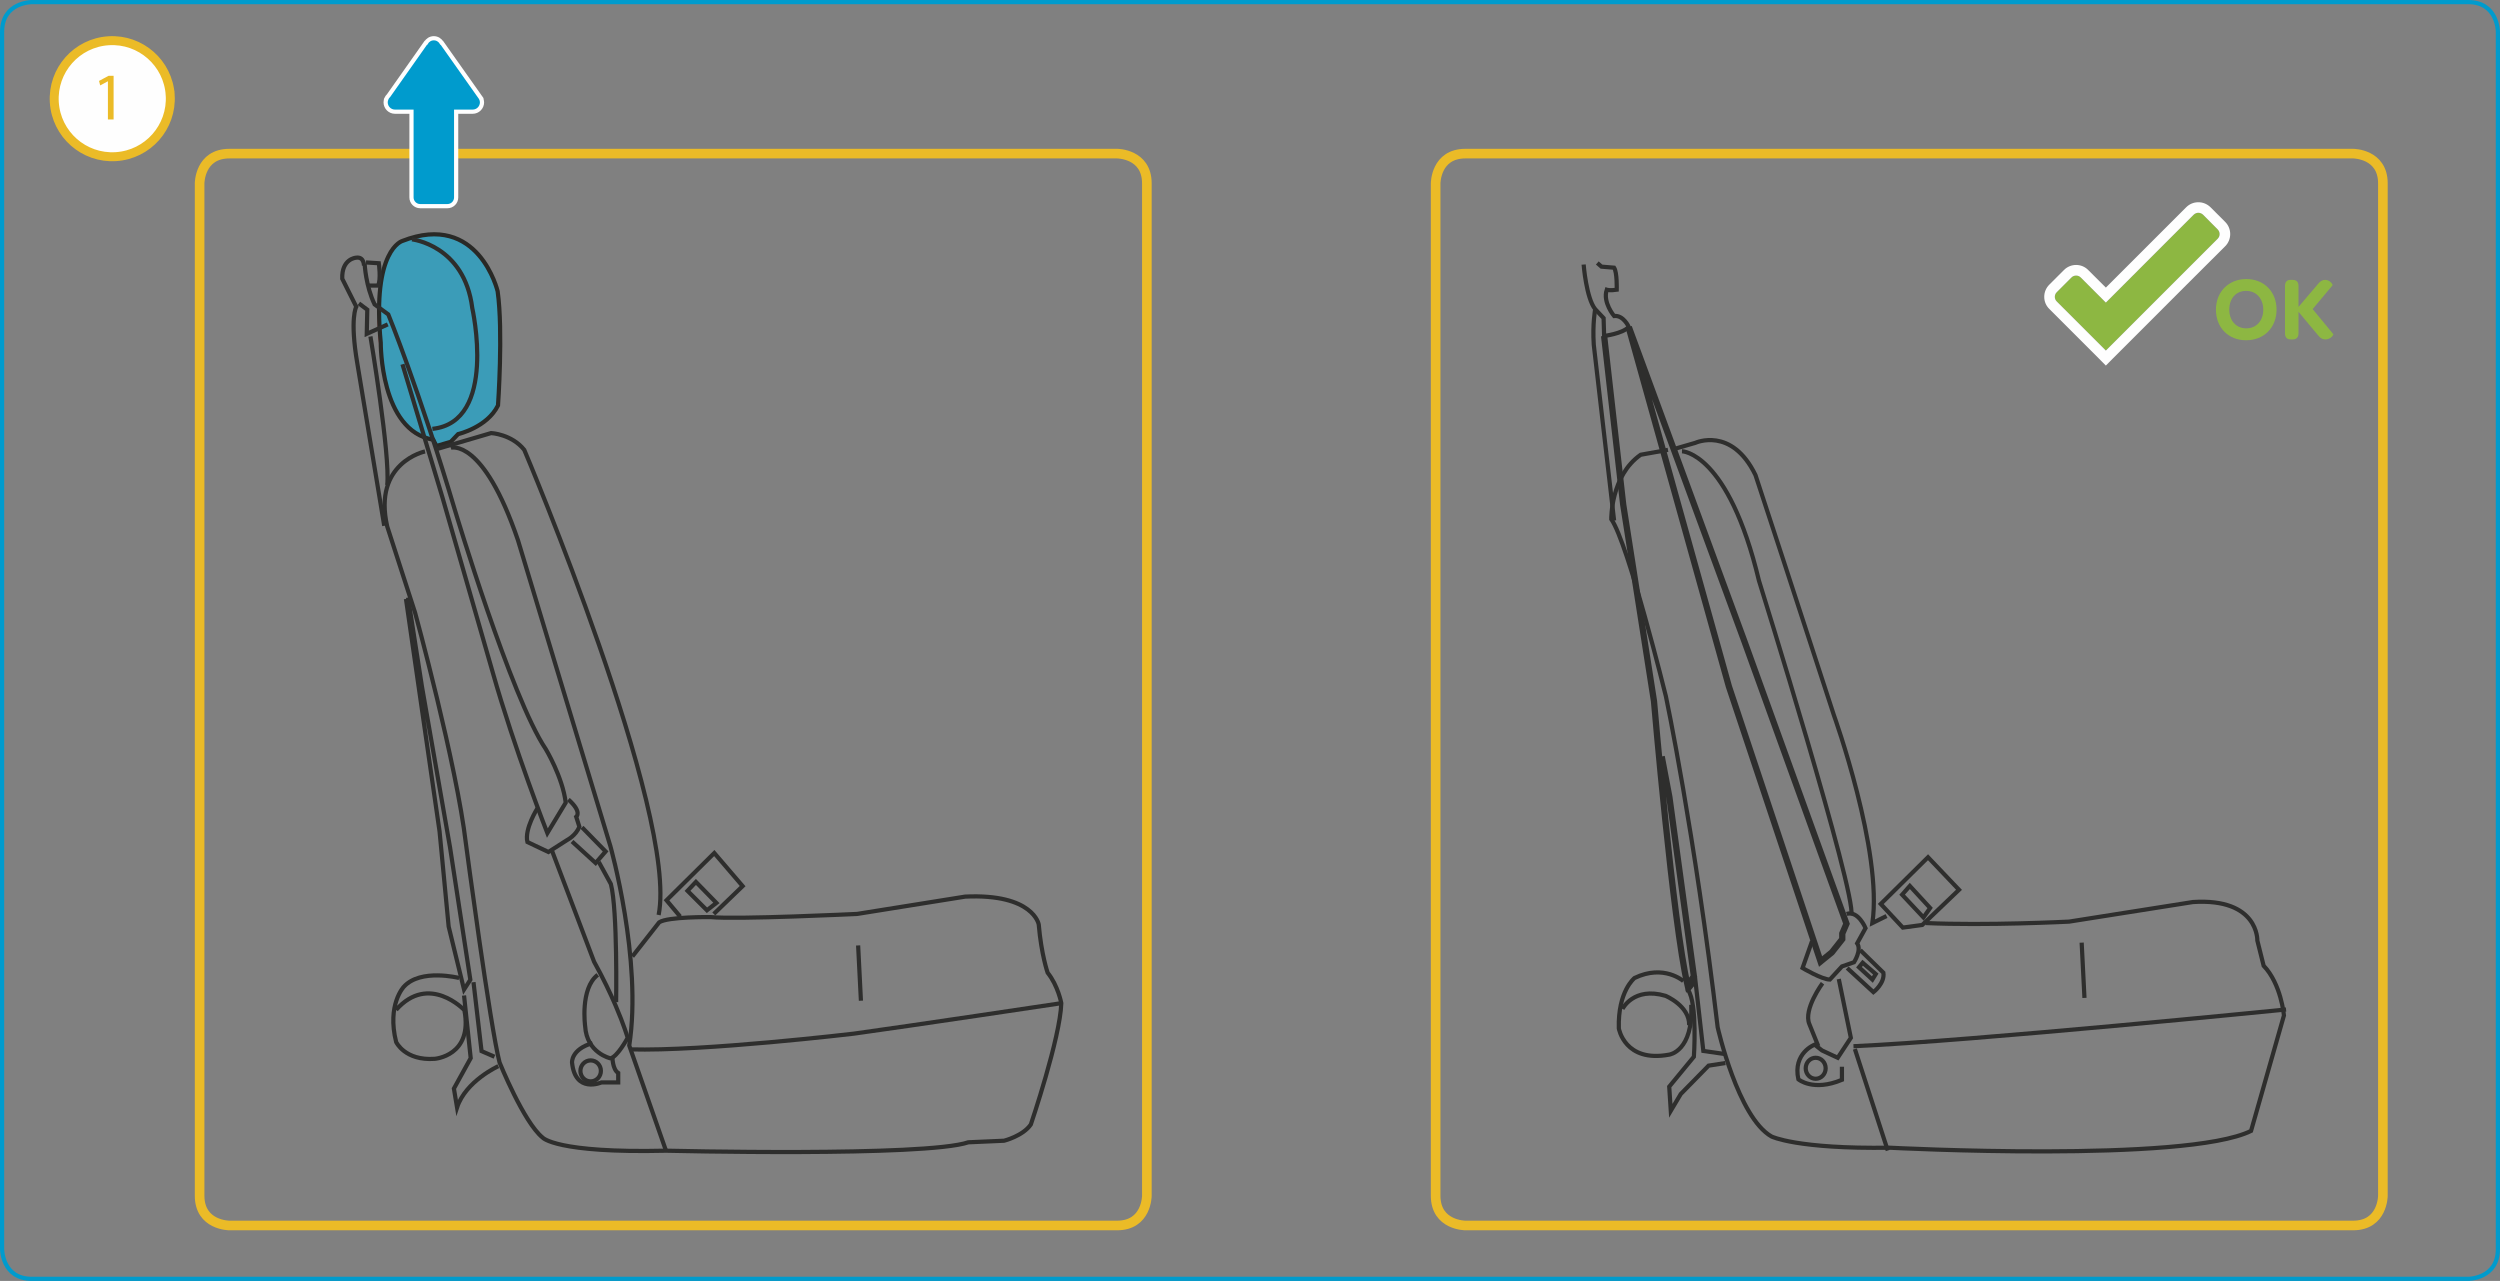 <?xml version="1.0" encoding="UTF-8"?>
<!DOCTYPE svg PUBLIC "-//W3C//DTD SVG 1.1//EN" "http://www.w3.org/Graphics/SVG/1.1/DTD/svg11.dtd">
<!-- Creator: CorelDRAW 2017 -->
<svg xmlns="http://www.w3.org/2000/svg" xml:space="preserve" width="104.999mm" height="53.8mm" version="1.1" style="shape-rendering:geometricPrecision; text-rendering:geometricPrecision; image-rendering:optimizeQuality; fill-rule:evenodd; clip-rule:evenodd"
viewBox="0 0 10622.68 5442.92"
 xmlns:xlink="http://www.w3.org/1999/xlink">
 <rect x="0" y="0" width="10622.68" height="5442.92" fill="#808080" stroke="none"/>
 <defs>
  <style type="text/css">
   <![CDATA[
    .str7 {stroke:#2E2E2D;stroke-width:26.66;stroke-miterlimit:22.926}
    .str2 {stroke:#EBBB27;stroke-width:38.08;stroke-miterlimit:10}
    .str3 {stroke:#EBBB27;stroke-width:40.86;stroke-miterlimit:4}
    .str4 {stroke:#FEFEFE;stroke-width:17.85;stroke-miterlimit:10}
    .str6 {stroke:#2E2E2D;stroke-width:17.85;stroke-miterlimit:22.926}
    .str0 {stroke:#C42E2D;stroke-width:17.85;stroke-miterlimit:22.926}
    .str1 {stroke:#292926;stroke-width:17.85;stroke-miterlimit:22.926}
    .str5 {stroke:#009BCD;stroke-width:17.85;stroke-miterlimit:4}
    .fil2 {fill:none;fill-rule:nonzero}
    .fil3 {fill:#FEFEFE;fill-rule:nonzero}
    .fil6 {fill:#EBBB27;fill-rule:nonzero}
    .fil4 {fill:#8DB742;fill-rule:nonzero}
    .fil1 {fill:#3B9CB8;fill-rule:nonzero}
    .fil0 {fill:#3A7D91;fill-rule:nonzero}
    .fil5 {fill:#009BCD;fill-rule:nonzero}
   ]]>
  </style>
 </defs>
 <g id="图层_x0020_1">
  <path class="fil0 str0" d="M1805.22 1852c-172.46,-26.77 -190.38,-446.13 -190.38,-446.13l190.38 446.13z"/>
  <path class="fil1" d="M1915.28 1877.27l31.23 -32.69c0,0 123.39,-28.24 169.53,-121.92 0,0 22.31,-315.29 -1.54,-484.82 0,0 -80.3,-340.52 -404.43,-214.14 0,0 -130.84,35.68 -92.23,432.74 0,0 -2.93,374.75 223.06,411.94l13.38 26.76 60.99 -17.88z"/>
  <path class="fil2 str1" d="M1915.28 1877.27l31.23 -32.69c0,0 123.39,-28.24 169.53,-121.92 0,0 22.31,-315.29 -1.54,-484.82 0,0 -80.3,-340.52 -404.43,-214.14 0,0 -130.84,35.68 -92.23,432.74 0,0 -2.93,374.75 223.06,411.94l13.38 26.76 60.99 -17.88z"/>
  <path class="fil3" d="M723.21 404.17c8.36,135.98 -95.08,253.09 -231.09,261.43 -135.98,8.39 -253.01,-95.08 -261.4,-231.06 -8.35,-135.98 95.01,-253.04 231.1,-261.43 135.9,-8.39 252.96,95.08 261.39,231.06z"/>
  <path class="fil2 str2" d="M723.21 404.17c8.36,135.98 -95.08,253.09 -231.09,261.43 -135.98,8.39 -253.01,-95.08 -261.4,-231.06 -8.35,-135.98 95.01,-253.04 231.1,-261.43 135.9,-8.39 252.96,95.08 261.39,231.06z"/>
  <path class="fil2 str3" d="M9998.65 652.74c0,0 126.44,0 126.44,126.45l0 4301.54c0,0 0,126.45 -126.44,126.45l-3772.04 0c0,0 -126.49,0 -126.49,-126.45l0 -4301.54c0,0 0,-126.45 126.49,-126.45l3772.04 0z"/>
  <path class="fil2 str3" d="M4746.66 652.74c0,0 126.45,0 126.45,126.45l0 4301.54c0,0 0,126.45 -126.45,126.45l-3772.04 0c0,0 -126.48,0 -126.48,-126.45l0 -4301.54c0,0 0,-126.45 126.48,-126.45l3772.04 0z"/>
  <path class="fil4" d="M9423.28 1014.47c10.89,-10.93 10.89,-28.77 0,-39.69l-62.46 -62.39c-10.96,-10.96 -28.8,-10.96 -39.65,0l-373.21 373.14 -106.6 -106.6c-10.93,-10.86 -28.77,-10.86 -39.66,0l-62.45 62.45c-10.89,10.89 -10.89,28.77 0,39.69l208.71 208.68 475.32 -475.28z"/>
  <path class="fil3" d="M9423.13 1014.53l-136.9 136.87 -338.28 338.28 -208.64 -208.65c-11.03,-10.77 -11.03,-28.76 0,-39.58l62.46 -62.46c5.28,-5.49 12.52,-8.09 19.8,-8.09 7.25,0 14.21,2.6 19.71,8.09l106.67 106.68 251.69 -251.94 121.52 -121.48c5.43,-5.25 12.75,-8.17 19.71,-8.17 7.24,0 14.59,2.92 20.09,8.17l62.17 62.45c11.03,11.07 11.03,28.77 0,39.83zm31.98 -71.49l-62.49 -62.45c-13.95,-13.68 -32.3,-21.28 -51.75,-21.28 -19.45,0 -37.77,7.6 -51.43,21.28l-124.98 124.91 -216.5 216.49 -74.95 -74.62c-13.67,-13.96 -32.01,-21.56 -51.43,-21.56 -19.44,0 -37.79,7.6 -51.75,21.56l-62.17 62.17c-13.92,13.92 -21.52,32.26 -21.52,51.72 0,19.49 7.6,37.8 21.52,51.42l208.64 208.65 31.66 32.01 31.7 -32.01 324.28 -324.29 151.19 -150.82c13.67,-13.67 21.21,-32.01 21.21,-51.75 0,-19.41 -7.54,-37.77 -21.21,-51.43z"/>
  <path class="fil4" d="M9544.71 1395.24c-43.01,0 -72.35,-32.55 -72.35,-79.62 0,-47.97 29.06,-79.66 71.7,-79.66 43.01,0 72.74,32.83 72.74,79.94 0,47.07 -29.44,79.34 -72.09,79.34zm0 -209.53c-75.03,0 -129.02,54.03 -129.02,130.19 0,76.41 52.89,129.87 128.37,129.87 75.85,0 129.13,-53.74 129.13,-130.15 0,-76.17 -52.93,-129.91 -128.49,-129.91z"/>
  <path class="fil4" d="M9826.61 1313.26l84.55 -101.11c1.47,-3.22 -10.46,-22.99 -31.73,-22.99 -9.81,0 -20.27,4.39 -31.09,18.64l-81.91 96.46 0 -89.22c0,-17.42 -8.43,-25.88 -25.3,-25.88l-8.14 0c-15.42,0 -23.84,8.46 -23.84,25.88l0 201.4c0,16.84 8.42,25.84 23.84,25.84l8.14 0c16.88,0 25.3,-8.99 25.3,-25.84l0 -91.55 83.12 99.68c9.6,13.03 20.06,17.7 31.09,17.7 22.38,0 35.47,-19.45 33.72,-22.38l-87.75 -106.64z"/>
  <path class="fil5" d="M1641.67 419.85c-1.89,4.64 -3.07,9.67 -3.07,14.95 0,21.98 17.85,39.8 39.79,39.8l70.06 0 0 364.46c0,20.27 16.6,36.88 36.88,36.88l115.99 0c20.38,0 36.91,-16.6 36.91,-36.88l0 -364.46 70.09 0c21.98,0 39.76,-17.82 39.76,-39.8 0,-5.92 -1.47,-11.42 -3.85,-16.52l0.14 -0.21 -5.42 -7.68c-0.96,-1.24 -1.61,-2.74 -2.71,-3.81l-158.68 -224.45 -0.68 0c-6.96,-11.49 -19.02,-19.6 -33.55,-19.6 -14.42,0 -26.48,8.1 -33.44,19.6l-0.79 0 -157.78 223.88c-4.07,3.85 -7.43,8.39 -9.64,13.64l-0.07 0.14 0.07 0.07z"/>
  <path class="fil2 str4" d="M1641.67 419.85c-1.89,4.64 -3.07,9.67 -3.07,14.95 0,21.98 17.85,39.8 39.79,39.8l70.06 0 0 364.46c0,20.27 16.6,36.88 36.88,36.88l115.99 0c20.38,0 36.91,-16.6 36.91,-36.88l0 -364.46 70.09 0c21.98,0 39.76,-17.82 39.76,-39.8 0,-5.92 -1.47,-11.42 -3.85,-16.52l0.14 -0.21 -5.42 -7.68c-0.96,-1.24 -1.61,-2.74 -2.71,-3.81l-158.68 -224.45 -0.68 0c-6.96,-11.49 -19.02,-19.6 -33.55,-19.6 -14.42,0 -26.48,8.1 -33.44,19.6l-0.79 0 -157.78 223.88c-4.07,3.85 -7.43,8.39 -9.64,13.64l-0.07 0.14 0.07 0.07z"/>
  <path class="fil2 str5" d="M135.29 8.92c0,0 -126.37,0 -126.37,126.45l0 5172.17c0,0 0,126.45 126.37,126.45l10352.01 0c0,0 126.45,0 126.45,-126.45l0 -5172.17c0,0 0,-126.45 -126.45,-126.45l-10352.01 0z"/>
  <polygon class="fil6" points="458.52,507.74 482.72,507.74 482.72,322.15 461.35,322.15 420.8,343.84 425.66,362.94 457.95,345.54 458.52,345.54 "/>
  <path class="fil2 str6" d="M1546.45 1129.27c0,0 1.47,-40.15 -34.23,-34.2 0,0 -60.92,4.46 -58,89.23l59.54 118.95c0,0 -28.31,49.07 4.46,240.9l114.45 690.01"/>
  <path class="fil2 str6" d="M1710.07 1547.9l169.52 564.37 214.15 745.03c91.48,323.43 231.99,682.58 231.99,682.58l78.05 -129.38c-13.38,-109.32 -84.77,-227.53 -84.77,-227.53 -147.18,-218.61 -385.88,-1014.96 -385.88,-1014.96 -151.68,-510.8 -283.27,-832.02 -283.27,-832.02l-58.03 -42.4c-37.91,-78.08 -42.36,-171.78 -42.36,-171.78"/>
  <path class="fil2 str6" d="M1555.03 1115.16l54.64 3.35c0,0 10.03,70.27 -3.36,94.8l-41.26 0"/>
  <polyline class="fil2 str6" points="1647.6,1378.37 1558.37,1418.53 1560.59,1315.91 1524.9,1289.14 "/>
  <path class="fil2 str6" d="M1573.99 1429.67c0,0 84.76,504.13 71.37,631.26"/>
  <path class="fil2 str6" d="M1859.51 1907.03l227.53 -66.91c0,0 87.01,4.46 140.54,71.37 0,0 655.77,1548.06 571.01,1976.35"/>
  <path class="fil2 str6" d="M1805.97 1918.19c0,0 -223.06,46.82 -160.61,319l118.25 365.79c0,0 176.21,642.47 216.35,983.73 0,0 102.62,774.06 142.76,927.95 0,0 102.62,254.3 182.91,319.01 0,0 55.78,66.91 524.19,55.74 0,0 1099.72,26.77 1284.88,-35.69l151.68 -6.67c0,0 80.31,-20.1 113.74,-69.17 0,0 124.92,-368.04 129.39,-515.27 0,0 -13.38,-73.63 -58,-129.38 0,0 -26.77,-75.85 -37.91,-205.22 0,0 -22.3,-131.62 -312.29,-118.24l-459.51 73.63c0,0 -515.3,24.51 -622.36,13.37 0,0 -182.91,-2.25 -218.61,22.31l-113.78 144.98"/>
  <path class="fil2 str6" d="M4509.52 4262.59c0,0 -653.56,98.15 -881.09,129.39 0,0 -637.99,75.84 -950.28,66.91"/>
  <path class="fil2 str6" d="M1915.28 1902.57c0,0 136.77,-44.62 285.52,392.6 0,0 291.45,966.56 392.6,1299.69 0,0 136.76,484.82 80.31,847.65l156.14 446.92"/>
  <line class="fil2 str6" x1="3646.25" y1="4017.22" x2="3658.11" y2= "4252.17" />
  <line class="fil2 str6" x1="8845.12" y1="4005.3" x2="8857.04" y2= "4240.25" />
  <polyline class="fil2 str6" points="2890.07,3894.53 2832.07,3825.4 3035.05,3624.64 3155.5,3765.16 3032.83,3883.41 "/>
  <polygon class="fil2 str6" points="2956.99,3747.31 3044,3836.54 3003.82,3867.76 2921.29,3785.22 "/>
  <path class="fil2 str6" d="M2553.24 4550.34c0,24.59 -19.52,44.62 -43.5,44.62 -24.06,0 -43.5,-20.02 -43.5,-44.62 0,-24.67 19.44,-44.62 43.5,-44.62 23.99,0 43.5,19.95 43.5,44.62z"/>
  <path class="fil2 str6" d="M2602.32 4492.35c0,0 0,51.28 24.52,66.91l0 40.15 -71.34 0c0,0 -111.54,49.08 -124.92,-84.77 0,0 -4.46,-55.74 86.98,-82.51"/>
  <path class="fil2 str6" d="M2539.86 4142.14c-75.84,58 -53.53,218.61 -53.53,218.61 6.71,113.78 107.07,136.08 107.07,136.08 29.02,-4.46 73.63,-87.01 73.63,-87.01 0,0 -14.99,-52.79 -52.07,-139.02 -21.98,-51.07 -51.75,-113.89 -90.69,-184.41l-178.45 -470.69"/>
  <path class="fil2 str6" d="M2617.93 4258.13c0,0 6.68,-390.37 -22.3,-501.91l-51.32 -93.65"/>
  <path class="fil2 str6" d="M2283.33 3435.02c0,0 -55.74,87.02 -42.36,142.76l89.19 42.37 80.34 -51.29c0,0 35.65,-17.85 51.28,-55.74l-13.38 -42.4c0,0 26.77,-20.09 -33.44,-73.59"/>
  <polyline class="fil2 str6" points="2472.94,3515.33 2573.33,3617.94 2530.93,3667.01 2430.57,3575.54 "/>
  <polyline class="fil2 str6" points="1724.91,2545 1727.62,2563.49 1867.67,3532.41 1906.35,3936.91 1971.74,4204.6 1998.51,4162.95 1912.28,3600.82 1793.29,2919.75 1733.83,2539.04 "/>
  <path class="fil2 str6" d="M1950.97 4155.52c0,0 -163.6,-41.61 -234.99,37.16 0,0 -72.84,75.84 -32.69,234.98 0,0 37.15,80.31 163.53,71.39 0,0 163.6,-11.92 126.45,-206.72 0,0 -150.23,-159.11 -289.98,-1.5"/>
  <polyline class="fil2 str6" points="2011.89,4173.37 2046.12,4466.31 2101.12,4490.12 "/>
  <path class="fil2 str6" d="M2117.5 4530.27c0,0 -138.31,62.42 -175.46,175.45l-13.38 -80.3 71.39 -129.38 -28.31 -266.19"/>
  <path class="fil2 str6" d="M1750.21 1017c0,0 223.07,24.52 256.5,292.24 0,0 109.32,484.02 -169.49,513.01"/>
  <path class="fil2 str6" d="M6729.01 1124.07c0,0 11.14,142.77 49.08,189.59l35.69 37.94 2.25 75.85c0,0 75.81,-8.92 104.82,-37.94 0,0 -22.31,-51.29 -62.46,-46.83 0,0 -49.07,-58 -31.22,-111.53 0,0 13.38,4.46 42.4,0 0,0 2.21,-73.63 -11.18,-93.69l-53.53 -4.46 -17.85 -15.59"/>
  <path class="fil2 str6" d="M6778.08 1313.68c0,0 -11.92,62.45 -6,151.68l86.3 746.5"/>
  <path class="fil2 str7" d="M6816 1427.45l81.02 716.02 130.88 835.76c0,0 80.34,939.86 142.79,1207.55l26.77 -38.69 -104.14 -761.39 -32.69 -172.48"/>
  <path class="fil2 str6" d="M7087.38 1911.49l-116 20.81c-127.84,89.22 -124.91,273.63 -124.91,273.63 71.39,101.11 231.99,752.46 231.99,752.46 0,0 121.92,577.01 220.06,1406.81 0,0 86.3,383.66 229.06,463.97 0,0 107.08,53.54 502.59,47.57 0,0 1258.09,65.43 1534.69,-71.37l139.84 -490.74c0,0 -11.93,-133.88 -86.3,-211.18l-26.77 -107.07c0,0 5.99,-181.42 -273.6,-163.57l-526.43 83.26c0,0 -353.9,17.85 -609.73,5.96"/>
  <path class="fil2 str6" d="M7111.14 1908.5l92.23 -26.77c0,0 154.68,-71.39 255.76,136.83 0,0 199.29,606.74 333.13,1020.14 0,0 208.22,579.96 163.61,883.33l60.21 -29.72"/>
  <polygon class="fil2 str6" points="7991.55,3841.01 8085.24,3941.4 8167.75,3930.23 8323.94,3780.79 8192.31,3642.49 "/>
  <polygon class="fil2 str6" points="8114.93,3764.39 8082.24,3801.58 8172.93,3898.23 8201.23,3858.08 "/>
  <path class="fil2 str6" d="M7875.56 4445.5c504.13,-22.31 1838.05,-156.14 1838.05,-156.14"/>
  <path class="fil2 str6" d="M7146.83 1917.42c0,0 196.3,2.99 327.21,550.23 0,0 413.36,1326.5 392.59,1421.65"/>
  <line class="fil2 str6" x1="7881.49" y1="4457.39" x2="8021.25" y2= "4888.63" />
  <polyline class="fil2 str7" points="6923.77,1402.91 7346.13,2916.74 7735.72,4085.6 7783.33,4046.96 7827.95,3990.45 7827.95,3966.65 7845.79,3925 7411.58,2723.45 6920.84,1389.52 "/>
  <path class="fil2 str6" d="M7699.34 3999.38l-40.15 113.79c0,0 82.51,49.04 115.99,49.04l51.32 -55.75 51.29 -17.84c0,0 33.44,-51.32 13.38,-80.31l35.68 -64.67c0,0 -31.22,-75.88 -80.3,-60.25"/>
  <path class="fil2 str6" d="M7848.79 4113.14l111.54 102.61c0,0 49.07,-37.94 42.36,-82.55l-98.14 -95.9"/>
  <polygon class="fil2 str6" points="7914.6,4090.83 7899,4109.78 7955.86,4162.22 7970.34,4138.8 "/>
  <path class="fil2 str6" d="M7813.11 4159.98l51.28 249.84 -55.74 84.76 -66.92 -31.23 -31.23 -24.55c0,0 -93.68,35.72 -69.13,147.26 0,0 62.42,53.53 185.12,2.21l0 -55.74"/>
  <path class="fil2 str6" d="M7757.33 4539.19c0,24.58 -19.02,44.61 -42.36,44.61 -23.45,0 -42.4,-20.02 -42.4,-44.61 0,-24.67 18.95,-44.62 42.4,-44.62 23.34,0 42.36,19.95 42.36,44.62z"/>
  <path class="fil2 str6" d="M7743.95 4177.83c0,0 -82.54,111.53 -55.74,173.99l37.91 93.68"/>
  <path class="fil2 str6" d="M7331.29 4516.89l-71.39 11.14 -118.21 120.48 -42.4 71.34 -6.68 -102.57 104.82 -127.17c0,0 15.6,-225.27 -24.51,-283.3l31.19 -37.91 33.48 296.69 93.69 13.38"/>
  <path class="fil2 str6" d="M7152.83 4168.91c0,0 -82.55,-73.63 -207.44,-13.38 0,0 -71.37,55.75 -66.91,214.15 0,0 24.51,147.22 214.14,111.53 0,0 102.58,-13.38 93.65,-211.89"/>
  <path class="fil2 str6" d="M6894.07 4287.13c0,0 46.83,-95.94 182.91,-55.75 0,0 102.61,42.37 100.36,124.88"/>
 </g>
</svg>
